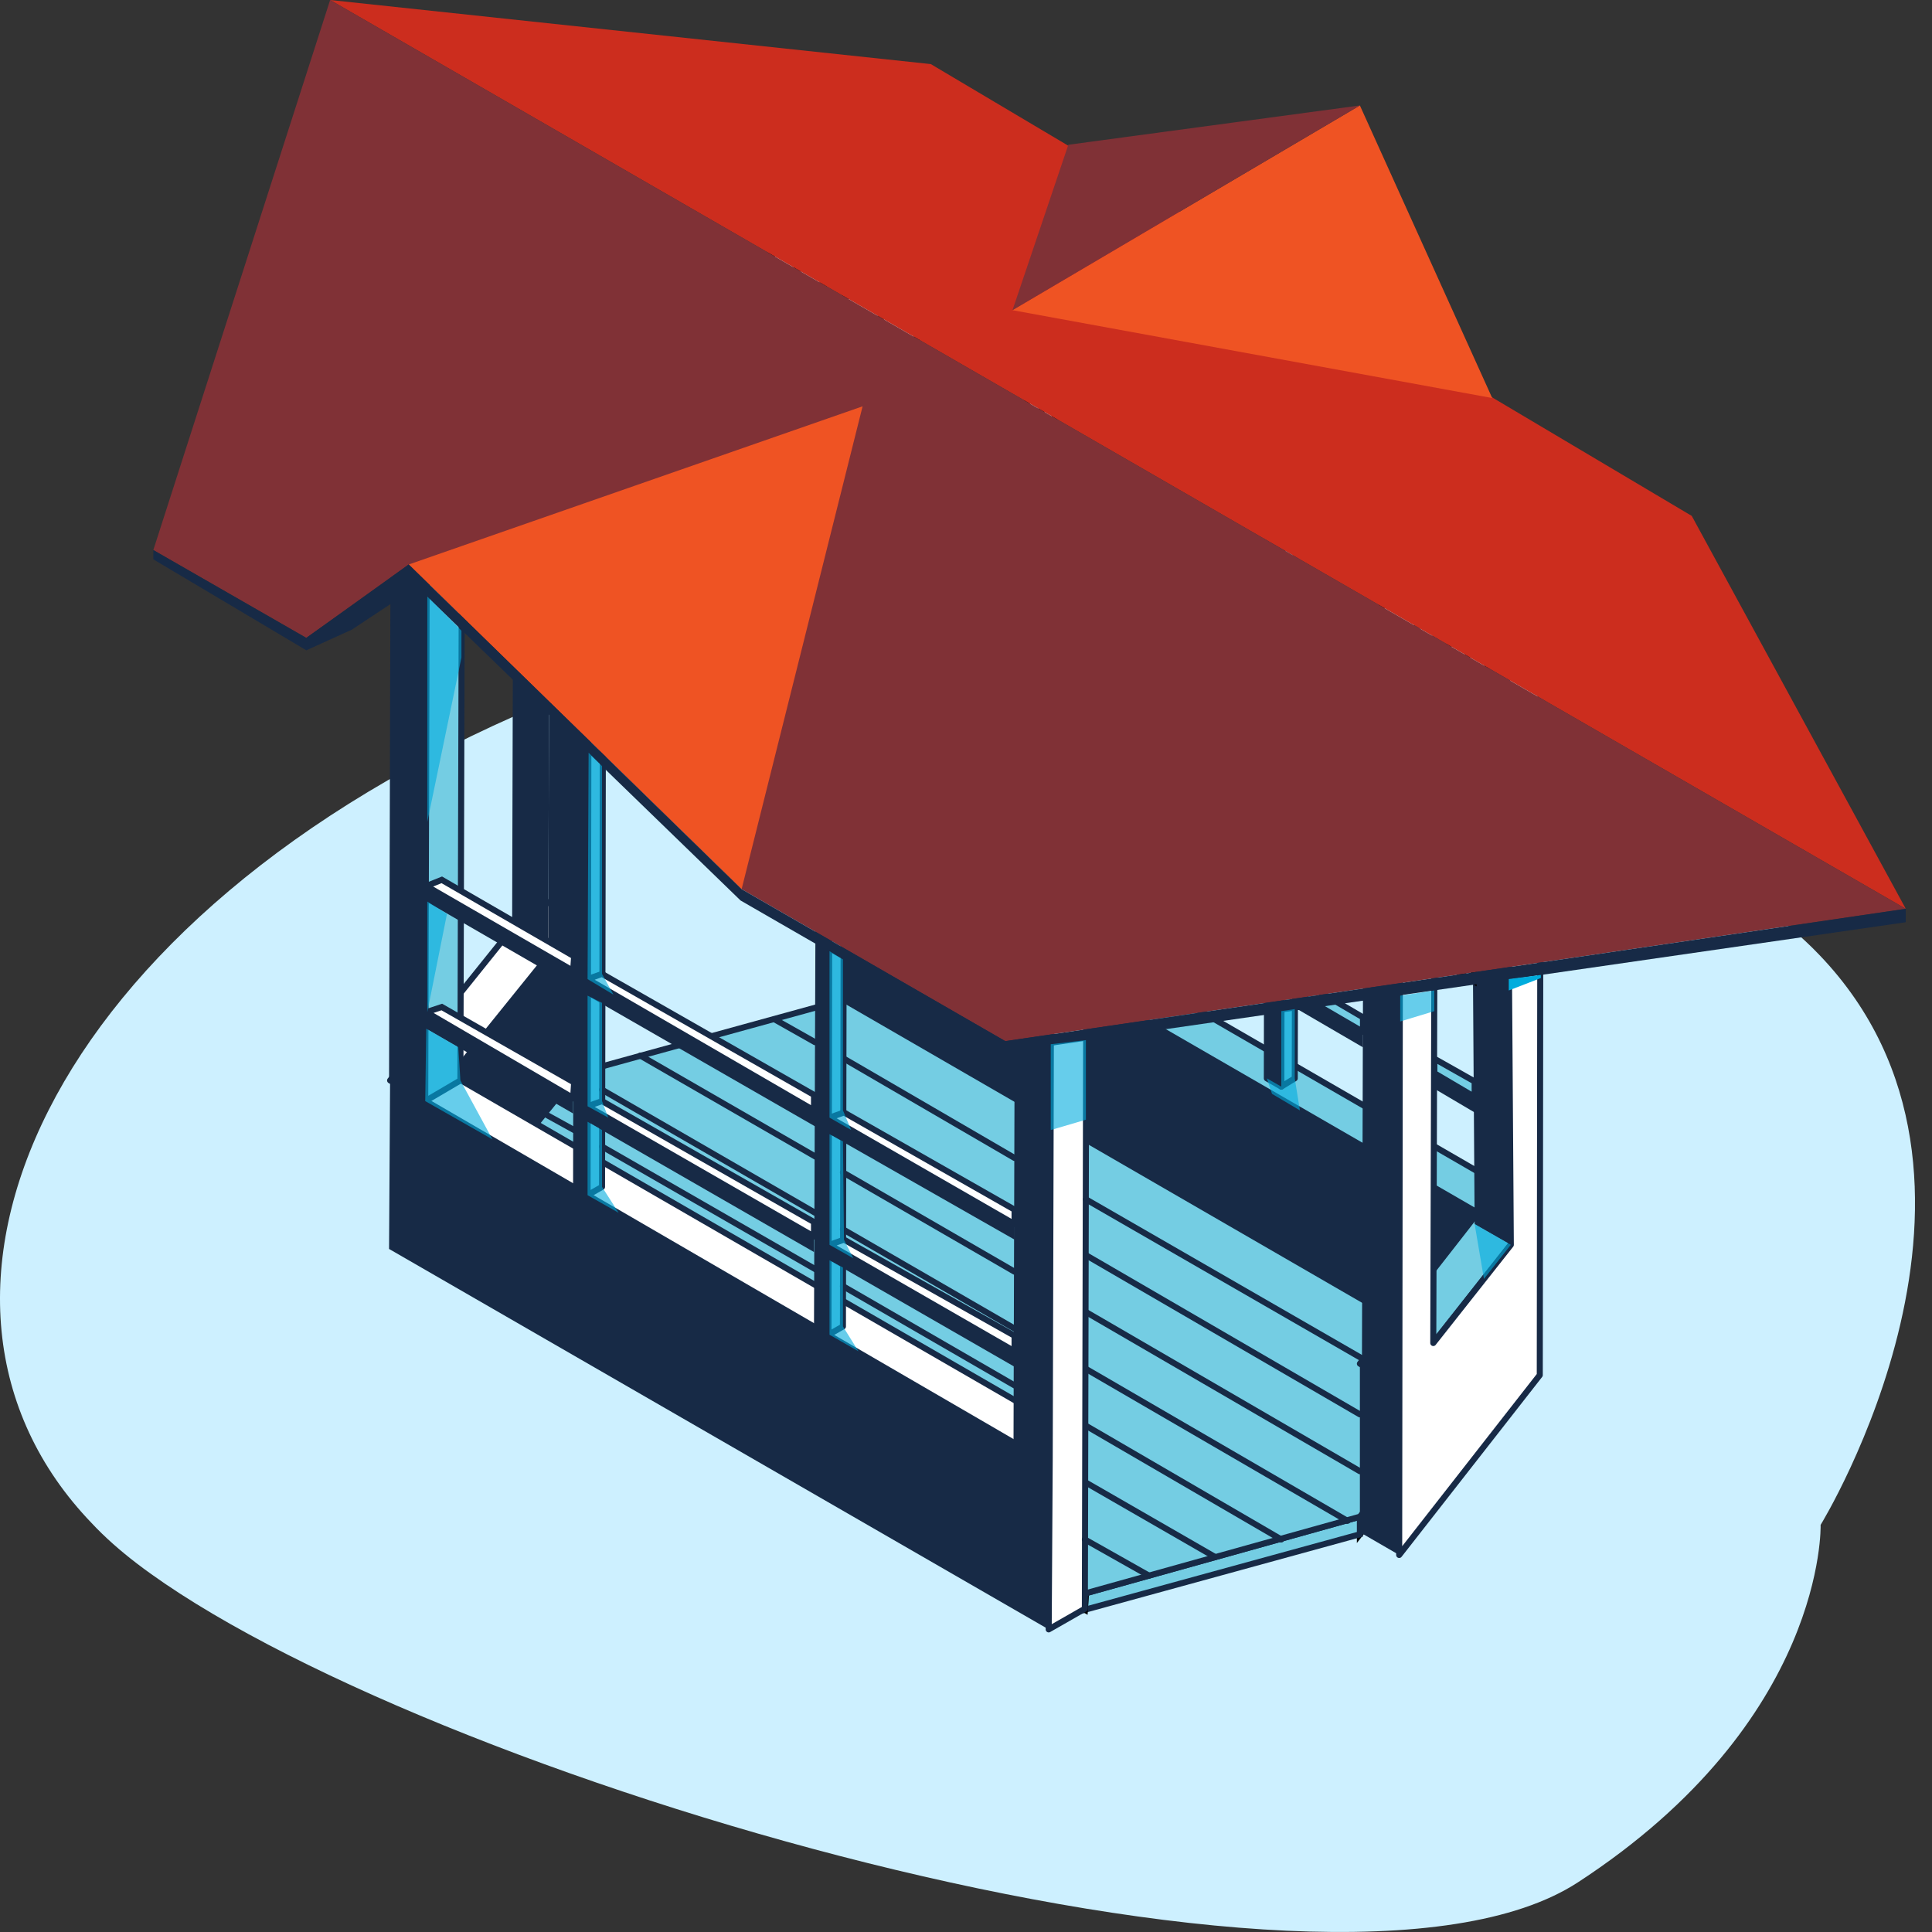 <?xml version="1.0" encoding="UTF-8"?> <svg xmlns="http://www.w3.org/2000/svg" width="80" height="80" viewBox="0 0 80 80" fill="none"><rect x="0" y="0" width="80" height="80" fill="#333333" stroke="none"/> <path d="M75.348 39.554C74.59 38.756 73.672 37.998 72.635 37.279C59.464 28.38 44.218 19.998 22.307 29.218C1.713 37.918 -5.032 53.882 3.789 63.062C4.347 63.66 4.986 64.219 5.664 64.738C17.159 73.518 55.034 84.653 65.331 77.948C75.628 71.243 75.388 63.142 75.388 63.142C75.388 63.142 84.209 48.814 75.348 39.554Z" fill="#CDF0FF"></path> <path d="M44.965 35.619V36.175L52.457 40.499V39.9L44.965 35.619Z" fill="white" stroke="black" stroke-width="0.25" stroke-miterlimit="10"></path> <path d="M44.965 36.86L52.457 41.184V40.499L44.965 36.175V36.86Z" fill="white" stroke="black" stroke-width="0.25" stroke-miterlimit="10"></path> <path d="M56.438 42.126L53.656 40.499L53.056 40.756L56.438 42.725V42.126Z" fill="#74CDE3" stroke="#172A46" stroke-width="0.25" stroke-miterlimit="10" stroke-linecap="round" stroke-linejoin="round"></path> <path d="M59.393 43.839V44.438L61.062 45.423V44.781L59.393 43.839Z" fill="#74CDE3" stroke="#172A46" stroke-width="0.25" stroke-miterlimit="10" stroke-linecap="round" stroke-linejoin="round"></path> <path d="M53.056 40.756V41.398L56.438 43.368V42.726L53.056 40.756Z" fill="#172A46"></path> <path d="M59.393 45.08L61.062 46.065V45.423L59.393 44.438V45.08Z" fill="#172A46"></path> <path d="M43.68 14.684L43.638 38.958L43.081 39.3L43.124 14.984L43.68 14.684Z" fill="white" stroke="black" stroke-width="0.25" stroke-miterlimit="10"></path> <path d="M43.124 14.984L43.081 39.3L42.482 38.958L42.525 14.684L43.124 14.984Z" fill="white" stroke="black" stroke-width="0.25" stroke-miterlimit="10"></path> <path d="M43.681 14.684L43.124 14.984L42.525 14.684L43.124 14.342L43.681 14.684Z" fill="white" stroke="black" stroke-width="0.25" stroke-miterlimit="10"></path> <path d="M23.902 38.102L23.86 45.08L18.722 51.459V44.481L23.902 38.102Z" fill="#172A46"></path> <path d="M61.233 50.26L61.191 57.238L34.904 42.04L34.947 35.062L61.233 50.26Z" fill="#172A46"></path> <path d="M61.233 56.596V57.281L56.31 63.532V62.804L61.233 56.596Z" fill="white" stroke="black" stroke-width="0.25" stroke-miterlimit="10"></path> <path d="M56.31 62.804V63.532L44.922 66.657L44.965 65.972L56.31 62.804Z" fill="#74CDE3" stroke="#172A46" stroke-width="0.25" stroke-miterlimit="10"></path> <path d="M44.965 65.972L44.923 66.657L18.722 51.545V50.817L44.965 65.972Z" fill="white" stroke="black" stroke-width="0.25" stroke-miterlimit="10"></path> <path d="M61.234 56.596L56.31 62.804L44.965 65.972L18.722 50.817L23.902 44.438L34.948 41.398L61.234 56.596Z" fill="#74CDE3" stroke="#172A46" stroke-width="0.25" stroke-miterlimit="10"></path> <path d="M63.459 50.389L57.937 57.41L56.31 56.468L61.19 50.218L34.947 35.062L36.445 34.206L63.331 49.746C63.588 49.832 63.63 50.175 63.459 50.389Z" fill="#74CDE3" stroke="#172A46" stroke-width="0.25" stroke-miterlimit="10" stroke-linecap="round" stroke-linejoin="round"></path> <path d="M43.467 60.492L43.424 67.47L16.11 51.716L16.153 44.737L43.467 60.492Z" fill="#172A46"></path> <path d="M23.902 38.102L18.722 44.524L44.366 59.336C44.623 59.465 44.623 59.85 44.366 60.021L43.424 60.578L16.153 44.738L22.275 37.117L23.902 38.102Z" fill="white" stroke="#172A46" stroke-width="0.25" stroke-miterlimit="10" stroke-linecap="round" stroke-linejoin="round"></path> <path d="M57.979 26.372L56.481 25.515L56.395 56.511L56.31 56.468V63.446L57.937 64.388V57.41L57.894 57.367L57.979 26.372Z" fill="#172A46"></path> <path d="M59.435 25.515L57.979 26.372L56.481 25.515L57.979 24.702L59.435 25.515Z" fill="white" stroke="black" stroke-width="0.25" stroke-miterlimit="10"></path> <path d="M63.802 19.351L62.346 20.207L62.56 51.545L59.349 55.612L59.435 25.515L57.98 26.372L57.937 64.388L63.759 56.939L63.802 19.351Z" fill="white" stroke="#172A46" stroke-width="0.25" stroke-miterlimit="10" stroke-linecap="round" stroke-linejoin="round"></path> <path d="M62.346 20.207L62.56 51.545L61.062 50.688L60.848 19.351L62.346 20.207Z" fill="#172A46"></path> <path d="M63.802 19.351L62.346 20.207L60.848 19.351L62.303 18.494L63.802 19.351Z" fill="white" stroke="black" stroke-width="0.25" stroke-miterlimit="10"></path> <path d="M37.987 4.067L37.901 35.105L36.403 35.961L36.489 4.923L37.987 4.067Z" fill="white" stroke="black" stroke-width="0.25" stroke-miterlimit="10"></path> <path d="M36.488 4.923L36.403 35.961L34.947 35.105L35.033 4.067L36.488 4.923Z" fill="white" stroke="black" stroke-width="0.25" stroke-miterlimit="10"></path> <path d="M37.987 4.067L36.488 4.923L35.033 4.067L36.488 3.254L37.987 4.067Z" fill="white" stroke="black" stroke-width="0.25" stroke-miterlimit="10"></path> <path d="M19.15 13.7L19.064 44.738L17.608 45.594L17.694 14.556L19.15 13.7Z" fill="#74CDE3" stroke="#172A46" stroke-width="0.25" stroke-miterlimit="10" stroke-linecap="round" stroke-linejoin="round"></path> <path d="M17.694 14.556L17.609 45.594L16.11 44.738L16.196 13.7L17.694 14.556Z" fill="#172A46"></path> <path d="M19.15 13.7L17.694 14.556L16.196 13.7L17.694 12.843L19.15 13.7Z" fill="white" stroke="black" stroke-width="0.25" stroke-miterlimit="10"></path> <path d="M23.945 7.107L23.859 38.145L22.703 39.643L22.789 8.605L23.945 7.107Z" fill="#172A46"></path> <path d="M22.789 8.605L22.703 39.643L21.205 38.787L21.291 7.749L22.789 8.605Z" fill="#172A46"></path> <path d="M23.945 7.107L22.789 8.605L21.291 7.749L22.618 6.336L23.945 7.107Z" fill="white" stroke="black" stroke-width="0.25" stroke-miterlimit="10"></path> <path d="M61.02 25.43L59.435 27.399V28.855L61.79 25.858L61.02 25.43Z" fill="white" stroke="black" stroke-width="0.25" stroke-miterlimit="10"></path> <path d="M61.79 25.858L59.435 28.855V30.31L61.79 27.356V25.858Z" fill="white" stroke="black" stroke-width="0.25" stroke-miterlimit="10"></path> <path d="M21.59 14.813L19.15 17.381V18.837L22.404 15.284L21.59 14.813Z" fill="white" stroke="black" stroke-width="0.25" stroke-miterlimit="10"></path> <path d="M22.404 15.284L19.15 18.837V20.293L22.404 16.782V15.284Z" fill="white" stroke="black" stroke-width="0.25" stroke-miterlimit="10"></path> <path d="M42.011 34.549L42.91 34.035V35.105L42.011 35.619V34.549Z" fill="white" stroke="black" stroke-width="0.25" stroke-miterlimit="10"></path> <path d="M17.652 20.464L18.551 19.95L42.91 34.035L42.011 34.549L17.652 20.464Z" fill="white" stroke="black" stroke-width="0.25" stroke-miterlimit="10"></path> <path d="M42.011 34.548V35.619L17.652 21.534V20.463L42.011 34.548Z" fill="white" stroke="black" stroke-width="0.25" stroke-miterlimit="10"></path> <path d="M45.008 28.641L43.552 29.497L43.466 60.492L43.424 67.47L44.922 66.614L45.008 28.641Z" fill="white" stroke="#172A46" stroke-width="0.25" stroke-miterlimit="10" stroke-linecap="round" stroke-linejoin="round"></path> <path d="M43.552 29.497L43.467 60.492L41.968 59.679L42.054 28.641L43.552 29.497Z" fill="#172A46"></path> <path d="M45.008 28.641L43.552 29.497L42.054 28.641L43.51 27.784L45.008 28.641Z" fill="white" stroke="black" stroke-width="0.25" stroke-miterlimit="10"></path> <path d="M34.947 31.509L34.904 54.927L34.305 55.269L34.348 31.209L34.947 31.509Z" fill="#74CDE3" stroke="#172A46" stroke-width="0.25" stroke-miterlimit="10" stroke-linecap="round" stroke-linejoin="round"></path> <path d="M34.348 31.209L34.305 55.269L33.706 54.927L33.792 30.867L34.348 31.209Z" fill="#172A46"></path> <path d="M24.972 25.772L24.929 49.147L24.33 49.49L24.373 25.43L24.972 25.772Z" fill="#74CDE3" stroke="#172A46" stroke-width="0.25" stroke-miterlimit="10" stroke-linecap="round" stroke-linejoin="round"></path> <path d="M24.373 25.43L24.33 49.49L23.73 49.147L23.773 25.087L24.373 25.43Z" fill="#172A46"></path> <path d="M23.774 39.6L18.294 36.432L17.652 36.689L23.731 40.2L23.774 39.6Z" fill="white" stroke="#172A46" stroke-width="0.25" stroke-miterlimit="10"></path> <path d="M17.652 36.689V37.331L23.731 40.842V40.2L17.652 36.689Z" fill="#172A46"></path> <path d="M33.706 45.337L24.929 40.328L24.33 40.542L33.706 45.979V45.337Z" fill="white" stroke="#172A46" stroke-width="0.25" stroke-miterlimit="10" stroke-linecap="round" stroke-linejoin="round"></path> <path d="M24.33 40.542V41.227L33.791 46.664V46.022L24.33 40.542Z" fill="#172A46"></path> <path d="M42.011 50.089L34.947 46.065L34.348 46.279L42.011 50.688V50.089Z" fill="white" stroke="#172A46" stroke-width="0.25" stroke-miterlimit="10" stroke-linecap="round" stroke-linejoin="round"></path> <path d="M34.348 46.279V46.964L42.011 51.331V50.688L34.348 46.279Z" fill="#172A46"></path> <path d="M23.774 44.823L18.294 41.698L17.652 41.912L23.731 45.465L23.774 44.823Z" fill="white" stroke="#172A46" stroke-width="0.25" stroke-miterlimit="10"></path> <path d="M17.652 41.912V42.597L23.731 46.107V45.465L17.652 41.912Z" fill="#172A46"></path> <path d="M33.706 50.603L24.929 45.594L24.33 45.808L33.706 51.202V50.603Z" fill="white" stroke="#172A46" stroke-width="0.25" stroke-miterlimit="10" stroke-linecap="round" stroke-linejoin="round"></path> <path d="M24.33 45.808V46.45L33.706 51.844V51.202L24.33 45.808Z" fill="#172A46"></path> <path d="M42.011 55.312L34.947 51.331L34.348 51.545L42.011 55.954V55.312Z" fill="white" stroke="#172A46" stroke-width="0.25" stroke-miterlimit="10" stroke-linecap="round" stroke-linejoin="round"></path> <path d="M34.348 51.544V52.187L42.011 56.596V55.954L34.348 51.544Z" fill="#172A46"></path> <path d="M42.011 28.555L37.858 26.158L37.216 26.415L42.011 29.197V28.555Z" fill="white" stroke="black" stroke-width="0.25" stroke-miterlimit="10"></path> <path d="M37.216 26.415V27.057L42.011 29.84V29.197L37.216 26.415Z" fill="white" stroke="black" stroke-width="0.25" stroke-miterlimit="10"></path> <path d="M44.965 30.225V30.781L52.5 35.148V34.506L44.965 30.225Z" fill="white" stroke="black" stroke-width="0.25" stroke-miterlimit="10"></path> <path d="M44.965 31.423L52.5 35.79V35.148L44.965 30.781V31.423Z" fill="white" stroke="black" stroke-width="0.25" stroke-miterlimit="10"></path> <path d="M59.393 38.444V39.044L61.019 39.985V39.386L59.393 38.444Z" fill="white" stroke="black" stroke-width="0.25" stroke-miterlimit="10"></path> <path d="M59.393 39.686L61.019 40.628V39.986L59.393 39.044V39.686Z" fill="white" stroke="black" stroke-width="0.25" stroke-miterlimit="10"></path> <path d="M53.099 20.806L53.056 44.995L53.613 44.652L53.656 21.106L53.099 20.806Z" fill="#74CDE3" stroke="#172A46" stroke-width="0.25" stroke-miterlimit="10" stroke-linecap="round" stroke-linejoin="round"></path> <path d="M52.5 20.463L52.457 44.652L53.056 44.994L53.099 20.806L52.5 20.463Z" fill="#172A46" stroke="#172A46" stroke-width="0.25" stroke-miterlimit="10" stroke-linecap="round" stroke-linejoin="round"></path> <path d="M56.567 30.139L45.008 33.735V34.72L57.637 30.738L56.567 30.139Z" fill="white" stroke="black" stroke-width="0.25" stroke-miterlimit="10"></path> <path d="M57.552 30.738L45.008 34.72V35.662L57.552 31.723V30.738Z" fill="white" stroke="black" stroke-width="0.25" stroke-miterlimit="10"></path> <path d="M35.504 9.418L23.945 13.057V13.999L36.574 10.018L35.504 9.418Z" fill="white" stroke="black" stroke-width="0.25" stroke-miterlimit="10"></path> <path d="M36.531 10.06L23.945 13.999V14.984L36.531 11.002V10.06Z" fill="white" stroke="black" stroke-width="0.25" stroke-miterlimit="10"></path> <path d="M56.396 36.732L53.699 35.148L53.099 35.362L56.396 37.288V36.732Z" fill="white" stroke="black" stroke-width="0.25" stroke-miterlimit="10"></path> <path d="M53.099 35.362V36.004L56.396 37.974V37.289L53.099 35.362Z" fill="white" stroke="black" stroke-width="0.25" stroke-miterlimit="10"></path> <path d="M36.403 10.103L37.345 9.547L60.848 23.118V24.145L36.403 10.103Z" fill="white" stroke="black" stroke-width="0.25" stroke-miterlimit="10"></path> <path d="M60.848 24.145V25.216L36.403 11.174V10.103L60.848 24.145Z" fill="white" stroke="black" stroke-width="0.25" stroke-miterlimit="10"></path> <path d="M70.052 21.363L38.543 2.654L13.67 0L78.914 37.631L70.052 21.363Z" fill="#CC2D1E"></path> <path d="M78.914 37.631L13.67 0L6.349 22.776L12.685 26.414L16.924 23.375L30.709 36.818L41.626 43.111L78.914 37.631Z" fill="#803136"></path> <path d="M16.924 23.375L30.709 36.818L35.718 16.825L16.924 23.375Z" fill="#EF5323"></path> <path d="M41.925 12.844L56.31 4.367L61.79 16.482L41.925 12.844Z" fill="#EF5323"></path> <path d="M41.925 12.844L44.237 5.994L56.31 4.367L41.925 12.844Z" fill="#803136"></path> <path d="M12.685 26.414L14.569 26.072L17.608 24.06L16.923 23.375L12.685 26.414Z" fill="#172A46"></path> <path d="M6.349 22.776L12.685 26.415L14.569 25.087V26.072L12.685 26.928L6.349 23.161V22.776Z" fill="#172A46"></path> <path d="M16.924 23.375L30.709 36.818L41.626 43.111L78.914 37.631V38.188L41.583 43.582L30.666 37.288L16.624 23.674L16.924 23.375Z" fill="#172A46"></path> <path d="M44.965 49.661L56.481 56.297" stroke="#172A46" stroke-width="0.25" stroke-miterlimit="10" stroke-linecap="round" stroke-linejoin="round"></path> <path d="M34.947 43.839L42.011 47.949" stroke="#172A46" stroke-width="0.25" stroke-miterlimit="10" stroke-linecap="round" stroke-linejoin="round"></path> <path d="M32.079 42.212L33.748 43.154" stroke="#172A46" stroke-width="0.25" stroke-miterlimit="10" stroke-linecap="round" stroke-linejoin="round"></path> <path d="M44.965 51.973L56.31 58.566" stroke="#172A46" stroke-width="0.25" stroke-miterlimit="10" stroke-linecap="round" stroke-linejoin="round"></path> <path d="M44.965 54.327L56.31 60.92" stroke="#172A46" stroke-width="0.25" stroke-miterlimit="10" stroke-linecap="round" stroke-linejoin="round"></path> <path d="M34.904 48.548L42.011 52.658" stroke="#172A46" stroke-width="0.25" stroke-miterlimit="10" stroke-linecap="round" stroke-linejoin="round"></path> <path d="M26.513 43.71L33.791 47.906" stroke="#172A46" stroke-width="0.25" stroke-miterlimit="10" stroke-linecap="round" stroke-linejoin="round"></path> <path d="M44.965 56.682L55.796 62.975" stroke="#172A46" stroke-width="0.25" stroke-miterlimit="10" stroke-linecap="round" stroke-linejoin="round"></path> <path d="M34.904 50.902L42.011 55.012" stroke="#172A46" stroke-width="0.25" stroke-miterlimit="10" stroke-linecap="round" stroke-linejoin="round"></path> <path d="M24.93 45.123L33.749 50.217" stroke="#172A46" stroke-width="0.25" stroke-miterlimit="10" stroke-linecap="round" stroke-linejoin="round"></path> <path d="M44.965 59.037L53.056 63.746" stroke="#172A46" stroke-width="0.25" stroke-miterlimit="10" stroke-linecap="round" stroke-linejoin="round"></path> <path d="M34.904 53.257L42.011 57.367" stroke="#172A46" stroke-width="0.25" stroke-miterlimit="10" stroke-linecap="round" stroke-linejoin="round"></path> <path d="M24.93 47.477L33.792 52.572" stroke="#172A46" stroke-width="0.25" stroke-miterlimit="10" stroke-linecap="round" stroke-linejoin="round"></path> <path d="M22.532 46.108L23.773 46.793" stroke="#172A46" stroke-width="0.25" stroke-miterlimit="10" stroke-linecap="round" stroke-linejoin="round"></path> <path d="M44.965 61.391L50.316 64.473" stroke="#172A46" stroke-width="0.25" stroke-miterlimit="10" stroke-linecap="round" stroke-linejoin="round"></path> <path d="M44.922 63.746L47.577 65.244" stroke="#172A46" stroke-width="0.25" stroke-miterlimit="10" stroke-linecap="round" stroke-linejoin="round"></path> <path d="M19.064 44.737L20.391 47.178L17.608 45.594L17.651 42.597L18.978 43.368L19.064 44.737Z" fill="#00ACDD" fill-opacity="0.6"></path> <path d="M24.929 46.793V49.147L25.614 50.217L24.33 49.49V46.45L24.929 46.793Z" fill="#00ACDD" fill-opacity="0.6"></path> <path d="M34.348 52.187L34.905 52.486V54.926L35.547 55.954L34.348 55.269V52.187Z" fill="#00ACDD" fill-opacity="0.6"></path> <path d="M18.508 37.845L17.694 41.912V37.331L18.508 37.845Z" fill="#00ACDD" fill-opacity="0.6"></path> <path d="M19.107 27.228L17.694 34.035V24.702L19.107 26.115V27.228Z" fill="#00ACDD" fill-opacity="0.6"></path> <path d="M24.929 31.723V40.328L25.4 41.184L24.33 40.542L24.373 31.166L24.929 31.723Z" fill="#00ACDD" fill-opacity="0.6"></path> <path d="M24.929 41.527V45.594L25.186 46.279L24.33 45.808V41.227L24.929 41.527Z" fill="#00ACDD" fill-opacity="0.6"></path> <path d="M34.348 39.386L34.905 39.729V45.979L35.247 46.792L34.348 46.279V39.386Z" fill="#00ACDD" fill-opacity="0.6"></path> <path d="M34.905 47.264L34.947 51.331L35.333 52.101L34.348 51.545V46.964L34.905 47.264Z" fill="#00ACDD" fill-opacity="0.6"></path> <path d="M53.613 41.784V44.652L53.827 45.979L52.671 45.294L52.457 44.652L53.056 44.995V41.869L53.613 41.784Z" fill="#00ACDD" fill-opacity="0.6"></path> <path d="M61.062 50.688L61.447 52.957L62.56 51.545L61.062 50.688Z" fill="#00ACDD" fill-opacity="0.6"></path> <path d="M43.509 46.793L44.965 46.364V43.068L43.509 43.239V46.793Z" fill="#00ACDD" fill-opacity="0.6"></path> <path d="M57.98 42.297L59.392 41.869V41.013L57.98 41.227V42.297Z" fill="#00ACDD" fill-opacity="0.6"></path> <path d="M62.475 41.013L63.802 40.499V40.371L62.475 40.542V41.013Z" fill="#00ACDD"></path> </svg> 